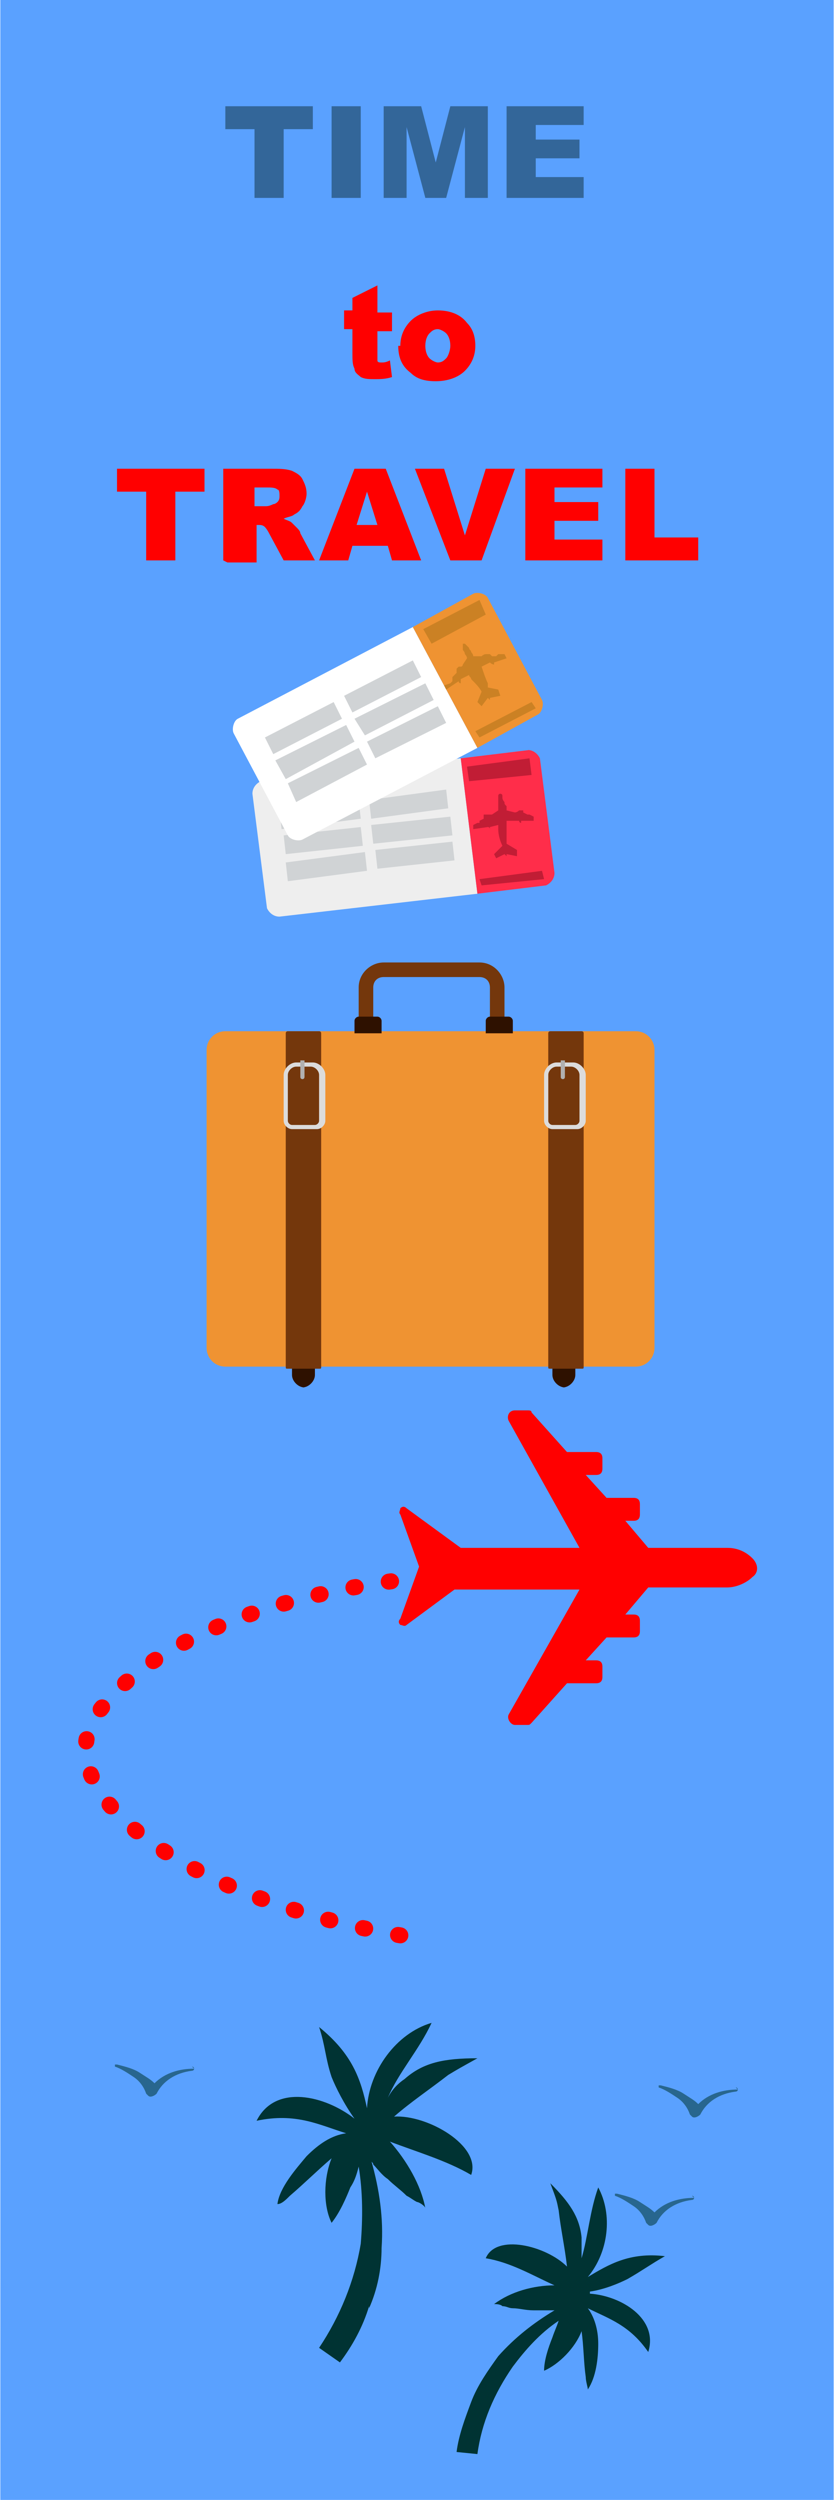 <?xml version="1.0" encoding="UTF-8"?>
<!DOCTYPE svg PUBLIC "-//W3C//DTD SVG 1.1//EN" "http://www.w3.org/Graphics/SVG/1.1/DTD/svg11.dtd">
<!-- Creator: CorelDRAW Home & Student X6 -->
<svg xmlns="http://www.w3.org/2000/svg" xml:space="preserve" width="400px" height="1199px" version="1.1" style="shape-rendering:geometricPrecision; text-rendering:geometricPrecision; image-rendering:optimizeQuality; fill-rule:evenodd; clip-rule:evenodd"
viewBox="0 0 400 1200"
 xmlns:xlink="http://www.w3.org/1999/xlink">
 <defs>
  <style type="text/css">
   <![CDATA[
    .str0 {stroke:red;stroke-width:7.697;stroke-linecap:round;stroke-linejoin:round;stroke-dasharray:1.108 16.071}
    .fil11 {fill:none;fill-rule:nonzero}
    .fil0 {fill:#5AA1FF}
    .fil1 {fill:#003333;fill-rule:nonzero}
    .fil12 {fill:#2E1100;fill-rule:nonzero}
    .fil16 {fill:#336699;fill-rule:nonzero}
    .fil13 {fill:#74370C;fill-rule:nonzero}
    .fil15 {fill:#B1B1B1;fill-rule:nonzero}
    .fil6 {fill:#C11D35;fill-rule:nonzero}
    .fil9 {fill:#CB8124;fill-rule:nonzero}
    .fil5 {fill:#D0D3D5;fill-rule:nonzero}
    .fil14 {fill:gainsboro;fill-rule:nonzero}
    .fil3 {fill:#EEEEEE;fill-rule:nonzero}
    .fil8 {fill:#EF9332;fill-rule:nonzero}
    .fil10 {fill:red;fill-rule:nonzero}
    .fil4 {fill:#FF2D4A;fill-rule:nonzero}
    .fil7 {fill:white;fill-rule:nonzero}
    .fil2 {fill:#175368;fill-rule:nonzero;fill-opacity:0.749}
   ]]>
  </style>
 </defs>
 <g id="reisen">
  <polygon class="fil0" points="400,0 400,1200 0,1200 0,0 "/>
  <path class="fil1" d="M177 1108c4,-9 6,-19 6,-29 1,-14 -1,-28 -5,-42 0,1 1,1 1,2 2,2 4,5 7,7 3,3 6,5 9,8 2,1 3,2 5,3 1,0 4,2 4,3 -2,-11 -9,-23 -17,-32 13,5 27,9 39,16 5,-14 -21,-29 -37,-28 8,-7 17,-13 26,-20 5,-3 5,-3 14,-8 -16,0 -26,2 -35,10 -3,2 -6,5 -8,9 5,-12 15,-23 21,-36 -17,5 -30,23 -31,41 -3,-14 -7,-26 -23,-39 3,9 3,15 6,24 2,5 6,13 11,20 -14,-11 -38,-17 -47,1 19,-4 30,2 43,6 -7,1 -13,5 -19,11 -5,6 -13,15 -14,23 2,0 4,-2 6,-4 7,-6 13,-12 20,-18 -4,10 -4,23 0,31 4,-5 7,-12 9,-17 2,-3 3,-6 4,-10 2,12 2,25 1,37 -3,18 -10,35 -20,50l10 7c6,-8 11,-17 14,-27z"/>
  <path class="fil1" d="M283 1100c7,-1 14,-4 18,-6 7,-4 11,-7 18,-11 -17,-2 -27,4 -37,10 10,-12 12,-30 5,-43 -4,11 -5,24 -8,34 0,-4 0,-7 0,-10 -1,-10 -6,-17 -15,-26 3,8 3,8 4,13 1,9 3,18 4,27 -10,-10 -34,-16 -39,-4 12,2 22,8 33,13 -10,0 -21,3 -29,9 1,0 3,0 4,1 2,0 3,1 5,1 3,0 6,1 10,1 3,0 5,0 8,0 1,0 1,0 2,0 -10,6 -19,13 -27,22 -5,7 -10,14 -13,22 -3,8 -6,16 -7,24l10 1c2,-15 8,-29 17,-42 6,-8 13,-16 22,-22 -1,3 -2,5 -3,8 -2,5 -4,11 -4,16 7,-3 15,-11 18,-19 1,7 1,15 2,22 0,2 1,5 1,6 4,-6 5,-15 5,-22 0,-7 -2,-13 -5,-17 10,5 20,8 29,21 5,-16 -13,-27 -28,-28z"/>
  <path class="fil2" d="M93 993c-7,0 -14,2 -19,7 -2,-2 -4,-3 -7,-5 -3,-2 -7,-3 -11,-4 0,0 -1,0 -1,0 0,0 0,1 0,1l0 0c3,1 6,3 9,5 3,2 5,5 6,8 0,0 1,1 1,1 1,1 3,0 4,-1 3,-6 9,-10 17,-11 0,0 1,0 1,-1 0,0 0,-1 -1,-1z"/>
  <path class="fil2" d="M333 1055c-7,0 -14,2 -19,7 -2,-2 -4,-3 -7,-5 -3,-2 -7,-3 -11,-4 0,0 -1,0 -1,0 0,0 0,1 0,1l0 0c3,1 6,3 9,5 3,2 5,5 6,8 0,0 1,1 1,1 1,1 3,0 4,-1 3,-6 9,-10 17,-11 0,0 1,0 1,-1 0,0 0,-1 -1,-1z"/>
  <path class="fil2" d="M354 1003c-7,0 -14,2 -19,7 -2,-2 -4,-3 -7,-5 -3,-2 -7,-3 -11,-4 0,0 -1,0 -1,0 0,0 0,1 0,1l0 0c3,1 6,3 9,5 3,2 5,5 6,8 0,0 1,1 1,1 1,1 3,0 4,-1 3,-6 9,-10 17,-11 0,0 1,0 1,-1 0,0 0,-1 -1,-1z"/>
  <g id="_298405296">
   <g>
    <g>
     <g>
      <path class="fil3" d="M126 375l95 -11 8 65 -95 11c-3,0 -5,-2 -6,-4l-7 -55c0,-3 2,-5 4,-6z"/>
     </g>
     <g>
      <path class="fil4" d="M253 360c3,0 5,2 6,4l7 55c0,3 -2,5 -4,6l-33 4 -8 -65 33 -4z"/>
     </g>
     <g>
      <polygon class="fil5" points="178,393 215,388 214,379 177,384 "/>
     </g>
     <g>
      <polygon class="fil5" points="179,405 217,401 216,392 178,396 "/>
     </g>
     <g>
      <polygon class="fil5" points="181,417 218,413 217,404 180,408 "/>
     </g>
     <g>
      <polygon class="fil5" points="135,398 173,393 172,384 134,389 "/>
     </g>
     <g>
      <polygon class="fil5" points="137,410 174,406 173,397 136,401 "/>
     </g>
     <g>
      <polygon class="fil5" points="138,423 176,418 175,409 137,414 "/>
     </g>
     <g>
      <path class="fil6" d="M227 396l2 -1 1 0c0,0 0,-1 0,-1 0,0 0,0 0,0 0,0 0,0 0,0 0,0 0,0 0,0 0,0 0,0 0,0 0,0 0,0 0,0 0,0 0,0 0,0 0,0 0,0 0,0l2 -1c0,0 0,0 0,0 0,0 0,0 0,0 0,0 0,0 0,0l0 0c0,0 0,-1 0,-1 0,0 0,-1 0,-1 0,0 0,0 0,0 0,0 0,0 0,0 0,0 0,0 0,0 0,0 1,0 1,0 0,0 0,0 1,0 1,0 1,0 2,0 0,0 0,0 0,0 0,0 0,0 0,0 0,0 0,0 0,0l0 0c0,0 0,0 0,0 0,0 0,0 0,0l3 -2 0 0c0,-1 0,-2 0,-3 0,0 0,0 0,0 0,-1 0,-2 0,-2 0,0 0,0 0,0 0,0 0,-1 0,-1 0,0 0,0 0,0 0,0 0,-1 0,-1 0,0 0,0 0,0 0,0 0,-1 1,-1 0,0 0,0 0,0 0,0 0,0 0,0 0,0 1,0 1,1 0,0 0,0 0,0 0,0 0,0 0,0 0,0 0,0 0,1 0,0 0,1 1,2 0,1 0,1 1,2 0,0 0,0 0,0 0,1 0,1 0,2l0 0 0 0 0 0 0 0 0 0 0 0c0,0 0,0 0,0l4 1c0,0 0,0 0,0 0,0 0,0 0,0l0 0c0,0 0,0 0,0 0,0 0,0 0,0 0,0 1,0 2,-1 0,0 0,0 0,0 0,0 0,0 1,0 0,0 0,0 0,0 0,0 1,0 1,0 0,0 0,0 0,0 0,0 0,1 0,1 0,0 0,0 0,0 0,0 0,0 0,0l0 0c0,0 0,0 0,0l2 1c0,0 0,0 0,0 0,0 0,0 0,0 0,0 1,0 1,0 0,0 0,0 0,0 0,0 0,0 0,0 0,0 0,0 0,0l2 1 0 2 -3 0 -3 0c0,0 0,0 0,0 0,0 0,0 0,0 0,0 0,0 0,0 0,0 0,0 0,0l0 0c0,0 0,1 0,1 0,0 0,0 0,0 0,0 0,0 0,0 0,0 0,0 0,0 0,0 -1,0 -1,-1l0 0 0 0c0,0 0,0 0,0 0,0 0,0 0,0 0,0 0,0 0,0l-3 0 -3 0c0,3 0,6 0,9 0,0 0,0 0,1 0,0 0,0 0,1l0 0 0 0 5 3 0 3 -5 -1 0 0c0,0 0,0 0,1 0,0 0,0 0,0 0,0 0,0 0,0 0,0 0,0 0,0 0,0 0,0 -1,-1l0 0 0 0 -4 2 -1 -2 4 -4 0 0 0 0c-1,-2 -2,-5 -2,-8 0,-1 0,-1 0,-2l-4 1c0,0 0,0 0,0l0 0c0,0 0,0 0,0l0 0c0,0 0,1 0,1 0,0 0,0 0,0 0,0 0,0 0,0 0,0 0,-1 -1,-1l0 0 0 0c0,0 0,0 0,0l0 0c0,0 0,0 0,0 0,0 0,0 0,0l-7 1 0 -2z"/>
     </g>
     <g>
      <polygon class="fil6" points="231,425 261,422 260,418 230,422 "/>
     </g>
     <g>
      <polygon class="fil6" points="225,375 255,372 254,364 224,368 "/>
     </g>
    </g>
   </g>
   <g>
    <g>
     <g>
      <path class="fil7" d="M114 345l84 -44 31 58 -84 44c-2,1 -6,0 -7,-2l-26 -49c-1,-2 0,-6 2,-7z"/>
     </g>
     <g>
      <path class="fil8" d="M227 285c2,-1 6,0 7,2l26 49c1,2 0,6 -2,7l-29 16 -31 -58 29 -16z"/>
     </g>
     <g>
      <polygon class="fil5" points="169,342 202,325 198,317 165,334 "/>
     </g>
     <g>
      <polygon class="fil5" points="175,353 208,336 204,328 170,345 "/>
     </g>
     <g>
      <polygon class="fil5" points="180,364 214,347 210,339 176,356 "/>
     </g>
     <g>
      <polygon class="fil5" points="131,362 164,345 160,337 127,354 "/>
     </g>
     <g>
      <polygon class="fil5" points="137,374 170,356 166,348 132,365 "/>
     </g>
     <g>
      <polygon class="fil5" points="142,385 176,367 172,359 138,376 "/>
     </g>
     <g>
      <path class="fil9" d="M216 328l1 -1 0 -1c0,0 0,0 0,-1 0,0 0,0 0,0 0,0 0,0 0,0 0,0 0,0 0,0 0,0 0,0 0,0 0,0 0,0 0,0 0,0 0,0 0,0 0,0 0,0 0,0l2 -2c0,0 0,0 0,0 0,0 0,0 0,0 0,0 0,0 0,0l0 0c0,0 0,0 0,-1 0,0 0,-1 0,-1 0,0 0,0 0,0 0,0 0,0 0,0 0,0 0,0 0,0 0,0 0,0 1,-1 0,0 0,0 1,0 1,0 1,-1 1,-1 0,0 0,0 0,0 0,0 0,0 0,0 0,0 0,0 0,0l0 0c0,0 0,0 0,0 0,0 0,0 0,0l2 -3 0 0c0,-1 -1,-2 -1,-2 0,0 0,0 0,0 0,-1 -1,-2 -1,-2 0,0 0,0 0,0 0,0 0,-1 0,-1 0,0 0,0 0,0 0,0 0,-1 0,-1 0,0 0,0 0,0 0,0 0,-1 0,-1 0,0 0,0 0,0 0,0 0,0 0,0 0,0 1,0 1,0 0,0 0,0 0,0 0,0 0,0 0,0 0,0 0,0 1,1 0,0 1,1 1,1 0,1 1,1 1,2 0,0 0,0 0,0 0,0 1,1 1,2l0 0 0 0 0 0 0 0 0 0 0 0c0,0 0,0 0,0l4 0c0,0 0,0 0,0 0,0 0,0 0,0l0 0c0,0 0,0 0,0 0,0 0,0 0,0 0,0 1,-1 2,-1 0,0 0,0 0,0 0,0 0,0 1,0 0,0 0,0 0,0 0,0 1,0 1,0 0,0 0,0 0,0 0,0 0,0 1,1 0,0 0,0 0,0 0,0 0,0 0,0l0 0c0,0 0,0 0,0l2 0c0,0 0,0 0,0 0,0 0,0 0,0 0,0 1,-1 1,-1 0,0 0,0 0,0 0,0 0,0 0,0 0,0 0,0 0,0l3 0 1 2 -3 1 -3 1c0,0 0,0 0,0 0,0 0,0 0,0 0,0 0,0 0,0 0,0 0,0 0,0l0 0c0,0 0,1 0,1 0,0 0,0 0,0 0,0 0,0 0,0 0,0 0,0 0,0 0,0 -1,0 -2,-1l0 0c0,0 0,0 0,0 0,0 0,0 0,0 0,0 0,0 0,0l-2 1 -2 1c1,3 2,6 3,8 0,0 0,0 0,1 0,0 0,0 0,1l0 0 0 0 5 1 1 3 -5 1 0 0c0,0 0,0 0,1 0,0 0,0 0,0 0,0 0,0 0,0 0,0 0,0 0,0 0,0 0,0 -1,-1l0 0 0 0 -3 4 -2 -2 2 -5 0 0 0 0c-1,-2 -3,-4 -5,-6 0,-1 -1,-1 -1,-2l-4 2c0,0 0,0 0,0l0 0c0,0 0,0 0,0l0 0c0,0 0,1 0,1 0,0 0,1 0,1 0,0 0,0 0,0 0,0 -1,0 -1,-1l0 0c0,0 0,0 0,0l0 0c0,0 0,0 0,0 0,0 0,0 0,0l-6 4 -1 -2z"/>
     </g>
     <g>
      <polygon class="fil9" points="230,354 257,340 255,337 228,351 "/>
     </g>
     <g>
      <polygon class="fil9" points="207,309 233,295 230,288 203,302 "/>
     </g>
    </g>
   </g>
  </g>
  <g id="_298404984">
   <g>
    <path class="fil10" d="M192 777l9 -25 -9 -25c-1,-1 0,-2 0,-3 1,-1 2,-1 3,0l26 19 57 0 -34 -61c-1,-2 0,-5 3,-5l6 0c1,0 2,0 2,1l17 19 14 0c2,0 3,1 3,3l0 5c0,2 -1,3 -3,3l-5 0 10 11 13 0c2,0 3,1 3,3l0 5c0,2 -1,3 -3,3l-4 0 11 13 38 0c5,0 9,2 12,5l0 0c3,3 3,7 0,9l0 0c-3,3 -8,5 -12,5l-38 0 -11 13 4 0c2,0 3,1 3,3l0 5c0,2 -1,3 -3,3l-13 0 -10 11 5 0c2,0 3,1 3,3l0 5c0,2 -1,3 -3,3l-14 0 -17 19c-1,1 -1,1 -2,1l-6 0c-2,0 -4,-3 -3,-5l34 -60 -60 0 -23 17c-1,1 -2,0 -3,0 -1,-1 -1,-2 0,-3z"/>
   </g>
   <path class="fil11 str0" d="M192 929c-105,-18 -172,-70 -145,-107 27,-37 97,-65 202,-68"/>
  </g>
  <g id="_298401024">
   <path class="fil12" d="M146 666c-3,0 -6,-3 -6,-6l0 -4 11 0 0 4c0,3 -3,6 -6,6z"/>
   <path class="fil12" d="M271 666c-3,0 -6,-3 -6,-6l0 -4 11 0 0 4c0,3 -3,6 -6,6z"/>
   <g>
    <path class="fil8" d="M305 656l-197 0c-5,0 -9,-4 -9,-9l0 -143c0,-5 4,-9 9,-9l197 0c5,0 9,4 9,9l0 143c0,5 -4,9 -9,9z"/>
    <g>
     <path class="fil13" d="M179 493l-7 0 0 -19c0,-7 6,-12 12,-12l46 0c7,0 12,6 12,12l0 19 -7 0 0 -19c0,-3 -2,-5 -5,-5l-46 0c-3,0 -5,2 -5,5l0 19z"/>
    </g>
    <path class="fil12" d="M182 496l-12 0 0 -6c0,-1 1,-2 2,-2l9 0c1,0 2,1 2,2l0 6z"/>
    <path class="fil12" d="M245 496l-12 0 0 -6c0,-1 1,-2 2,-2l9 0c1,0 2,1 2,2l0 6z"/>
   </g>
   <g>
    <path class="fil13" d="M279 657l-15 0c-1,0 -1,0 -1,-1l0 -160c0,0 0,-1 1,-1l15 0c0,0 1,0 1,1l0 160c0,1 0,1 -1,1z"/>
    <g>
     <path class="fil14" d="M276 542l-11 0c-2,0 -4,-2 -4,-4l0 -22c0,-3 3,-6 6,-6l8 0c3,0 6,3 6,6l0 22c0,2 -2,4 -4,4zm-9 -30l0 0c-2,0 -4,2 -4,4l0 22c0,1 1,2 2,2l11 0c1,0 2,-1 2,-2l0 -22c0,-2 -2,-4 -4,-4l-8 0z"/>
    </g>
    <path class="fil15" d="M271 509l0 8c0,0 0,1 -1,1 0,0 -1,0 -1,-1 0,0 0,0 0,0l0 -8c0,0 0,0 0,0 0,0 0,0 0,0z"/>
   </g>
   <g>
    <path class="fil13" d="M153 657l-15 0c-1,0 -1,0 -1,-1l0 -160c0,0 0,-1 1,-1l15 0c0,0 1,0 1,1l0 160c0,1 0,1 -1,1z"/>
    <g>
     <path class="fil14" d="M151 542l-11 0c-2,0 -4,-2 -4,-4l0 -22c0,-3 3,-6 6,-6l8 0c3,0 6,3 6,6l0 22c0,2 -2,4 -4,4zm-9 -30l0 0c-2,0 -4,2 -4,4l0 22c0,1 1,2 2,2l11 0c1,0 2,-1 2,-2l0 -22c0,-2 -2,-4 -4,-4l-8 0z"/>
    </g>
    <path class="fil15" d="M146 509l0 8c0,0 0,1 -1,1 0,0 -1,0 -1,-1 0,0 0,0 0,0l0 -8c0,0 0,0 0,0 0,0 0,0 0,0z"/>
   </g>
  </g>
  <g id="_298401552">
   <path class="fil16" d="M109 51l41 0 0 11 -14 0 0 33 -14 0 0 -33 -14 0 0 -11zm50 0l14 0 0 44 -14 0 0 -44zm25 0l18 0 7 27 7 -27 18 0 0 44 -11 0 0 -34 -9 34 -10 0 -9 -34 0 34 -11 0 0 -44zm60 0l36 0 0 9 -23 0 0 7 21 0 0 9 -21 0 0 9 23 0 0 10 -37 0 0 -44z"/>
   <path class="fil10" d="M181 138l0 12 7 0 0 9 -7 0 0 11c0,1 0,2 0,3 0,1 1,1 2,1 1,0 2,0 4,-1l1 8c-3,1 -6,1 -8,1 -3,0 -5,0 -7,-1 -1,-1 -3,-2 -3,-4 -1,-2 -1,-4 -1,-8l0 -11 -4 0 0 -9 4 0 0 -6 12 -6zm11 28c0,-5 2,-9 5,-12 3,-3 8,-5 13,-5 6,0 11,2 14,6 3,3 4,7 4,11 0,5 -2,9 -5,12 -3,3 -8,5 -14,5 -5,0 -9,-1 -12,-4 -4,-3 -6,-7 -6,-13zm12 0c0,3 1,5 2,6 1,1 3,2 4,2 2,0 3,-1 4,-2 1,-1 2,-4 2,-6 0,-3 -1,-5 -2,-6 -1,-1 -3,-2 -4,-2 -2,0 -3,1 -4,2 -1,1 -2,3 -2,6zm-147 59l41 0 0 11 -14 0 0 33 -14 0 0 -33 -14 0 0 -11zm50 44l0 -44 23 0c4,0 7,0 10,1 2,1 4,2 5,4 1,2 2,4 2,7 0,2 -1,5 -2,6 -1,2 -2,3 -4,4 -1,1 -3,1 -5,2 2,1 3,1 4,2 0,0 1,1 2,2 1,1 2,2 2,3l7 13 -15 0 -7 -13c-1,-2 -2,-3 -2,-3 -1,-1 -2,-1 -3,-1l-1 0 0 18 -14 0zm14 -26l6 0c1,0 2,0 4,-1 1,0 2,-1 2,-1 1,-1 1,-2 1,-3 0,-1 0,-3 -1,-3 -1,-1 -3,-1 -5,-1l-6 0 0 9zm63 19l-15 0 -2 7 -14 0 17 -44 15 0 17 44 -14 0 -2 -7zm-3 -10l-5 -16 -5 16 10 0zm18 -27l14 0 10 32 10 -32 14 0 -16 44 -15 0 -17 -44zm54 0l36 0 0 9 -23 0 0 7 21 0 0 9 -21 0 0 9 23 0 0 10 -37 0 0 -44zm47 0l14 0 0 33 21 0 0 11 -35 0 0 -44z"/>
  </g>
 </g>
</svg>
